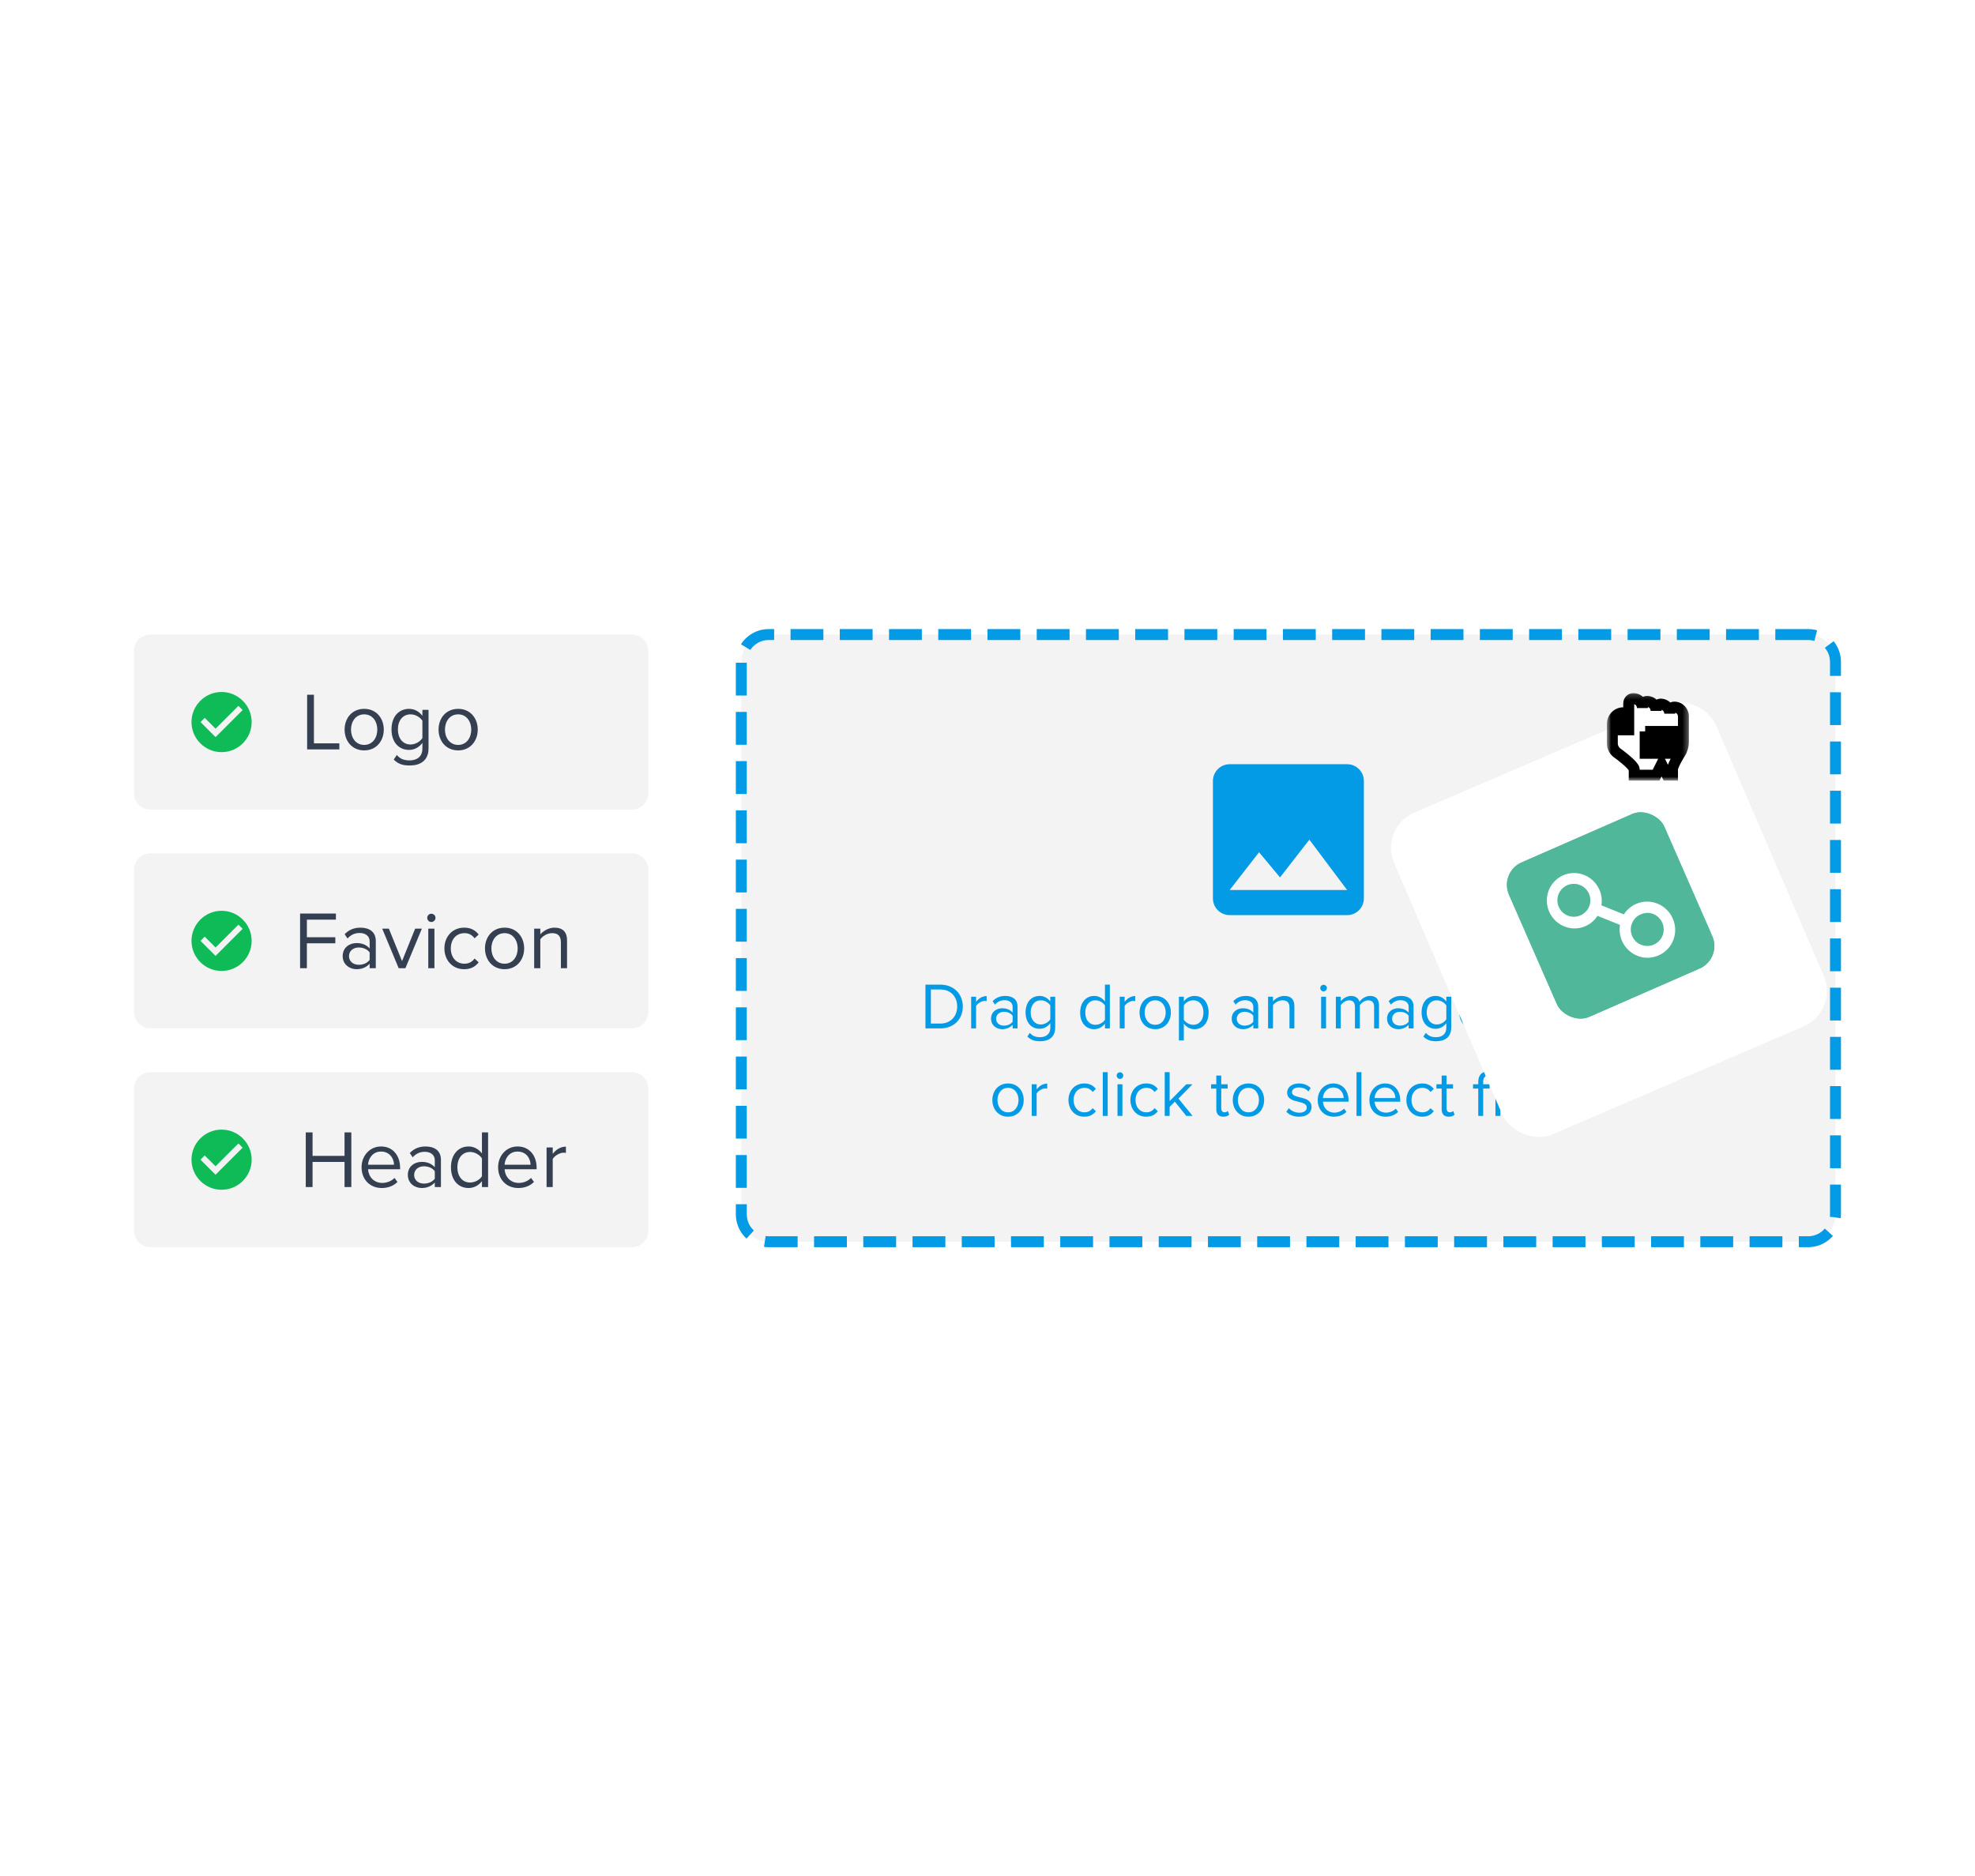 <svg width="361" height="343" viewBox="0 0 361 343" fill="none" xmlns="http://www.w3.org/2000/svg">
<mask id="mask0_312_248563" style="mask-type:luminance" maskUnits="userSpaceOnUse" x="0" y="0" width="361" height="343">
<path d="M360.5 0H0.5V343H360.5V0Z" fill="white"/>
</mask>
<g mask="url(#mask0_312_248563)">
<path d="M330.5 116H140.5C137.739 116 135.5 118.239 135.5 121V222C135.5 224.761 137.739 227 140.5 227H330.5C333.261 227 335.5 224.761 335.5 222V121C335.5 118.239 333.261 116 330.5 116Z" fill="#F3F3F3"/>
<mask id="mask1_312_248563" style="mask-type:luminance" maskUnits="userSpaceOnUse" x="217" y="135" width="37" height="37">
<path d="M254 135H217V172H254V135Z" fill="white"/>
</mask>
<g mask="url(#mask1_312_248563)">
<path d="M230.135 155.799L233.967 160.398L239.332 153.5L246.23 162.697H224.77L230.135 155.799ZM249.296 164.23V142.77C249.296 141.069 247.916 139.704 246.23 139.704H224.77C223.957 139.704 223.177 140.027 222.602 140.602C222.027 141.177 221.704 141.957 221.704 142.77V164.23C221.704 165.043 222.027 165.823 222.602 166.398C223.177 166.973 223.957 167.296 224.77 167.296H246.23C247.043 167.296 247.823 166.973 248.398 166.398C248.973 165.823 249.296 165.043 249.296 164.23Z" fill="#039BE5"/>
</g>
<path d="M171.889 188C174.371 188 175.99 186.285 175.99 184.007C175.99 181.741 174.371 180.003 171.889 180.003H169.155V188H171.889ZM170.151 180.89H171.889C173.867 180.89 174.959 182.281 174.959 184.007C174.959 185.722 173.831 187.113 171.889 187.113H170.151V180.89ZM178.414 188V183.899C178.678 183.432 179.433 182.976 179.985 182.976C180.129 182.976 180.236 182.988 180.344 183.012V182.089C179.553 182.089 178.882 182.533 178.414 183.144V182.209H177.515V188H178.414ZM185.993 188V184.019C185.993 182.616 184.973 182.065 183.751 182.065C182.803 182.065 182.06 182.377 181.436 183.024L181.856 183.648C182.372 183.096 182.935 182.844 183.631 182.844C184.47 182.844 185.093 183.288 185.093 184.067V185.11C184.626 184.571 183.966 184.319 183.175 184.319C182.192 184.319 181.149 184.931 181.149 186.225C181.149 187.484 182.192 188.144 183.175 188.144C183.954 188.144 184.614 187.868 185.093 187.341V188H185.993ZM185.093 186.777C184.746 187.257 184.134 187.496 183.499 187.496C182.659 187.496 182.072 186.969 182.072 186.237C182.072 185.494 182.659 184.967 183.499 184.967C184.134 184.967 184.746 185.206 185.093 185.686V186.777ZM187.783 189.487C188.467 190.158 189.138 190.35 190.121 190.35C191.536 190.35 192.879 189.751 192.879 187.832V182.209H191.98V183.084C191.512 182.449 190.817 182.065 190.037 182.065C188.515 182.065 187.46 183.216 187.46 185.074C187.46 186.945 188.527 188.072 190.037 188.072C190.853 188.072 191.56 187.628 191.98 187.041V187.868C191.98 189.139 191.081 189.607 190.121 189.607C189.294 189.607 188.718 189.391 188.239 188.815L187.783 189.487ZM191.98 186.333C191.668 186.837 190.973 187.281 190.253 187.281C189.09 187.281 188.395 186.345 188.395 185.074C188.395 183.792 189.09 182.868 190.253 182.868C190.973 182.868 191.668 183.3 191.98 183.803V186.333ZM202.867 188V180.003H201.968V183.084C201.5 182.449 200.793 182.065 200.013 182.065C198.491 182.065 197.436 183.264 197.436 185.11C197.436 186.993 198.503 188.144 200.013 188.144C200.829 188.144 201.536 187.724 201.968 187.137V188H202.867ZM201.968 186.429C201.644 186.933 200.949 187.341 200.229 187.341C199.066 187.341 198.371 186.393 198.371 185.11C198.371 183.827 199.066 182.868 200.229 182.868C200.949 182.868 201.644 183.3 201.968 183.803V186.429ZM205.567 188V183.899C205.831 183.432 206.586 182.976 207.138 182.976C207.282 182.976 207.39 182.988 207.498 183.012V182.089C206.706 182.089 206.035 182.533 205.567 183.144V182.209H204.668V188H205.567ZM211.155 188.144C212.918 188.144 214.021 186.777 214.021 185.098C214.021 183.42 212.918 182.065 211.155 182.065C209.393 182.065 208.29 183.42 208.29 185.098C208.29 186.777 209.393 188.144 211.155 188.144ZM211.155 187.341C209.92 187.341 209.225 186.285 209.225 185.098C209.225 183.923 209.92 182.868 211.155 182.868C212.39 182.868 213.074 183.923 213.074 185.098C213.074 186.285 212.39 187.341 211.155 187.341ZM216.386 187.125C216.854 187.772 217.549 188.144 218.341 188.144C219.863 188.144 220.918 186.969 220.918 185.098C220.918 183.216 219.863 182.065 218.341 182.065C217.525 182.065 216.806 182.485 216.386 183.072V182.209H215.487V190.206H216.386V187.125ZM219.971 185.098C219.971 186.381 219.276 187.341 218.113 187.341C217.405 187.341 216.698 186.909 216.386 186.405V183.792C216.698 183.288 217.405 182.868 218.113 182.868C219.276 182.868 219.971 183.815 219.971 185.098ZM229.983 188V184.019C229.983 182.616 228.964 182.065 227.741 182.065C226.794 182.065 226.051 182.377 225.427 183.024L225.847 183.648C226.362 183.096 226.926 182.844 227.621 182.844C228.461 182.844 229.084 183.288 229.084 184.067V185.11C228.616 184.571 227.957 184.319 227.166 184.319C226.182 184.319 225.139 184.931 225.139 186.225C225.139 187.484 226.182 188.144 227.166 188.144C227.945 188.144 228.604 187.868 229.084 187.341V188H229.983ZM229.084 186.777C228.736 187.257 228.125 187.496 227.489 187.496C226.65 187.496 226.063 186.969 226.063 186.237C226.063 185.494 226.65 184.967 227.489 184.967C228.125 184.967 228.736 185.206 229.084 185.686V186.777ZM236.594 188V183.935C236.594 182.676 235.958 182.065 234.747 182.065C233.884 182.065 233.093 182.569 232.685 183.048V182.209H231.786V188H232.685V183.768C233.021 183.3 233.692 182.868 234.4 182.868C235.179 182.868 235.695 183.192 235.695 184.211V188H236.594ZM241.925 181.238C242.26 181.238 242.536 180.962 242.536 180.626C242.536 180.29 242.26 180.027 241.925 180.027C241.601 180.027 241.325 180.29 241.325 180.626C241.325 180.962 241.601 181.238 241.925 181.238ZM242.38 188V182.209H241.481V188H242.38ZM252.063 188V183.815C252.063 182.652 251.5 182.065 250.445 182.065C249.605 182.065 248.826 182.616 248.502 183.144C248.335 182.545 247.831 182.065 246.944 182.065C246.092 182.065 245.313 182.676 245.073 183.048V182.209H244.174V188H245.073V183.768C245.385 183.3 246.008 182.868 246.596 182.868C247.351 182.868 247.663 183.336 247.663 184.067V188H248.562V183.756C248.862 183.3 249.498 182.868 250.097 182.868C250.84 182.868 251.164 183.336 251.164 184.067V188H252.063ZM258.378 188V184.019C258.378 182.616 257.358 182.065 256.135 182.065C255.188 182.065 254.445 182.377 253.821 183.024L254.241 183.648C254.757 183.096 255.32 182.844 256.016 182.844C256.855 182.844 257.478 183.288 257.478 184.067V185.11C257.011 184.571 256.351 184.319 255.56 184.319C254.577 184.319 253.534 184.931 253.534 186.225C253.534 187.484 254.577 188.144 255.56 188.144C256.339 188.144 256.999 187.868 257.478 187.341V188H258.378ZM257.478 186.777C257.131 187.257 256.519 187.496 255.884 187.496C255.044 187.496 254.457 186.969 254.457 186.237C254.457 185.494 255.044 184.967 255.884 184.967C256.519 184.967 257.131 185.206 257.478 185.686V186.777ZM260.168 189.487C260.852 190.158 261.523 190.35 262.506 190.35C263.921 190.35 265.264 189.751 265.264 187.832V182.209H264.365V183.084C263.897 182.449 263.202 182.065 262.422 182.065C260.9 182.065 259.844 183.216 259.844 185.074C259.844 186.945 260.912 188.072 262.422 188.072C263.238 188.072 263.945 187.628 264.365 187.041V187.868C264.365 189.139 263.465 189.607 262.506 189.607C261.679 189.607 261.103 189.391 260.624 188.815L260.168 189.487ZM264.365 186.333C264.053 186.837 263.358 187.281 262.638 187.281C261.475 187.281 260.78 186.345 260.78 185.074C260.78 183.792 261.475 182.868 262.638 182.868C263.358 182.868 264.053 183.3 264.365 183.803V186.333ZM266.729 185.098C266.729 186.909 267.964 188.144 269.679 188.144C270.626 188.144 271.405 187.832 271.981 187.257L271.549 186.669C271.094 187.137 270.422 187.401 269.763 187.401C268.516 187.401 267.749 186.489 267.677 185.398H272.365V185.17C272.365 183.432 271.334 182.065 269.583 182.065C267.928 182.065 266.729 183.42 266.729 185.098ZM269.571 182.808C270.89 182.808 271.465 183.875 271.477 184.739H267.677C267.725 183.851 268.336 182.808 269.571 182.808ZM281.732 188V183.911C281.732 182.652 281.097 182.065 279.886 182.065C279.011 182.065 278.219 182.569 277.812 183.048V180.003H276.912V188H277.812V183.768C278.159 183.3 278.831 182.868 279.526 182.868C280.306 182.868 280.833 183.168 280.833 184.187V188H281.732ZM283.192 185.098C283.192 186.909 284.427 188.144 286.142 188.144C287.089 188.144 287.868 187.832 288.444 187.257L288.012 186.669C287.557 187.137 286.885 187.401 286.226 187.401C284.979 187.401 284.211 186.489 284.139 185.398H288.827V185.17C288.827 183.432 287.796 182.065 286.046 182.065C284.391 182.065 283.192 183.42 283.192 185.098ZM286.034 182.808C287.353 182.808 287.928 183.875 287.94 184.739H284.139C284.187 183.851 284.799 182.808 286.034 182.808ZM291.183 188V183.899C291.447 183.432 292.202 182.976 292.754 182.976C292.898 182.976 293.006 182.988 293.114 183.012V182.089C292.322 182.089 291.651 182.533 291.183 183.144V182.209H290.284V188H291.183ZM293.906 185.098C293.906 186.909 295.141 188.144 296.855 188.144C297.803 188.144 298.582 187.832 299.158 187.257L298.726 186.669C298.27 187.137 297.599 187.401 296.939 187.401C295.692 187.401 294.925 186.489 294.853 185.398H299.541V185.17C299.541 183.432 298.51 182.065 296.76 182.065C295.105 182.065 293.906 183.42 293.906 185.098ZM296.748 182.808C298.066 182.808 298.642 183.875 298.654 184.739H294.853C294.901 183.851 295.513 182.808 296.748 182.808ZM301.144 189.523C301.695 189.127 302.127 188.444 302.127 187.712C302.127 187.137 301.767 186.801 301.371 186.801C301.012 186.801 300.736 187.101 300.736 187.448C300.736 187.808 300.976 188.06 301.311 188.06C301.371 188.06 301.455 188.048 301.479 188.036C301.431 188.432 301.084 188.899 300.7 189.151L301.144 189.523ZM184.254 204.144C186.017 204.144 187.12 202.777 187.12 201.098C187.12 199.42 186.017 198.065 184.254 198.065C182.492 198.065 181.388 199.42 181.388 201.098C181.388 202.777 182.492 204.144 184.254 204.144ZM184.254 203.341C183.019 203.341 182.324 202.285 182.324 201.098C182.324 199.923 183.019 198.868 184.254 198.868C185.489 198.868 186.172 199.923 186.172 201.098C186.172 202.285 185.489 203.341 184.254 203.341ZM189.485 204V199.899C189.749 199.432 190.504 198.976 191.056 198.976C191.199 198.976 191.307 198.988 191.415 199.012V198.089C190.624 198.089 189.952 198.533 189.485 199.144V198.209H188.586V204H189.485ZM195.299 201.098C195.299 202.825 196.462 204.144 198.188 204.144C199.243 204.144 199.867 203.712 200.311 203.137L199.711 202.585C199.327 203.101 198.836 203.341 198.236 203.341C197.001 203.341 196.234 202.381 196.234 201.098C196.234 199.815 197.001 198.868 198.236 198.868C198.836 198.868 199.327 199.096 199.711 199.624L200.311 199.072C199.867 198.497 199.243 198.065 198.188 198.065C196.462 198.065 195.299 199.384 195.299 201.098ZM202.47 204V196.003H201.571V204H202.47ZM204.708 197.238C205.043 197.238 205.319 196.962 205.319 196.626C205.319 196.29 205.043 196.027 204.708 196.027C204.384 196.027 204.108 196.29 204.108 196.626C204.108 196.962 204.384 197.238 204.708 197.238ZM205.163 204V198.209H204.264V204H205.163ZM206.621 201.098C206.621 202.825 207.784 204.144 209.511 204.144C210.566 204.144 211.189 203.712 211.633 203.137L211.034 202.585C210.65 203.101 210.158 203.341 209.559 203.341C208.324 203.341 207.557 202.381 207.557 201.098C207.557 199.815 208.324 198.868 209.559 198.868C210.158 198.868 210.65 199.096 211.034 199.624L211.633 199.072C211.189 198.497 210.566 198.065 209.511 198.065C207.784 198.065 206.621 199.384 206.621 201.098ZM217.989 204L215.411 200.835L217.977 198.209H216.838L213.793 201.29V196.003H212.893V204H213.793V202.345L214.752 201.398L216.838 204H217.989ZM223.606 204.144C224.134 204.144 224.458 203.988 224.685 203.772L224.422 203.101C224.302 203.233 224.062 203.341 223.81 203.341C223.414 203.341 223.223 203.029 223.223 202.597V199H224.398V198.209H223.223V196.626H222.323V198.209H221.364V199H222.323V202.789C222.323 203.652 222.755 204.144 223.606 204.144ZM228.198 204.144C229.96 204.144 231.063 202.777 231.063 201.098C231.063 199.42 229.96 198.065 228.198 198.065C226.435 198.065 225.332 199.42 225.332 201.098C225.332 202.777 226.435 204.144 228.198 204.144ZM228.198 203.341C226.963 203.341 226.267 202.285 226.267 201.098C226.267 199.923 226.963 198.868 228.198 198.868C229.433 198.868 230.116 199.923 230.116 201.098C230.116 202.285 229.433 203.341 228.198 203.341ZM235.117 203.233C235.705 203.856 236.508 204.144 237.455 204.144C238.954 204.144 239.733 203.365 239.733 202.393C239.733 201.11 238.57 200.823 237.563 200.595C236.808 200.415 236.148 200.235 236.148 199.672C236.148 199.156 236.64 198.796 237.431 198.796C238.174 198.796 238.81 199.108 239.158 199.528L239.577 198.904C239.11 198.437 238.414 198.065 237.431 198.065C236.052 198.065 235.273 198.832 235.273 199.732C235.273 200.931 236.388 201.194 237.371 201.422C238.15 201.614 238.858 201.818 238.858 202.453C238.858 203.017 238.378 203.412 237.491 203.412C236.7 203.412 235.968 203.029 235.585 202.585L235.117 203.233ZM240.858 201.098C240.858 202.909 242.093 204.144 243.808 204.144C244.755 204.144 245.534 203.832 246.11 203.257L245.678 202.669C245.223 203.137 244.551 203.401 243.892 203.401C242.645 203.401 241.878 202.489 241.806 201.398H246.494V201.17C246.494 199.432 245.463 198.065 243.712 198.065C242.057 198.065 240.858 199.42 240.858 201.098ZM243.7 198.808C245.019 198.808 245.594 199.875 245.606 200.739H241.806C241.854 199.851 242.465 198.808 243.7 198.808ZM248.849 204V196.003H247.95V204H248.849ZM250.308 201.098C250.308 202.909 251.542 204.144 253.257 204.144C254.204 204.144 254.984 203.832 255.559 203.257L255.127 202.669C254.672 203.137 254 203.401 253.341 203.401C252.094 203.401 251.327 202.489 251.255 201.398H255.943V201.17C255.943 199.432 254.912 198.065 253.161 198.065C251.507 198.065 250.308 199.42 250.308 201.098ZM253.149 198.808C254.468 198.808 255.044 199.875 255.056 200.739H251.255C251.303 199.851 251.914 198.808 253.149 198.808ZM257.064 201.098C257.064 202.825 258.227 204.144 259.953 204.144C261.008 204.144 261.632 203.712 262.075 203.137L261.476 202.585C261.092 203.101 260.601 203.341 260.001 203.341C258.766 203.341 257.999 202.381 257.999 201.098C257.999 199.815 258.766 198.868 260.001 198.868C260.601 198.868 261.092 199.096 261.476 199.624L262.075 199.072C261.632 198.497 261.008 198.065 259.953 198.065C258.227 198.065 257.064 199.384 257.064 201.098ZM264.799 204.144C265.326 204.144 265.65 203.988 265.878 203.772L265.614 203.101C265.494 203.233 265.254 203.341 265.002 203.341C264.607 203.341 264.415 203.029 264.415 202.597V199H265.59V198.209H264.415V196.626H263.516V198.209H262.556V199H263.516V202.789C263.516 203.652 263.947 204.144 264.799 204.144ZM271.102 199H272.277V198.209H271.102V197.765C271.102 197.034 271.426 196.626 272.014 196.626C272.241 196.626 272.397 196.686 272.529 196.77L272.757 196.087C272.529 195.943 272.217 195.883 271.882 195.883C270.875 195.883 270.203 196.566 270.203 197.765V198.209H269.244V199H270.203V204H271.102V199ZM273.788 197.238C274.124 197.238 274.4 196.962 274.4 196.626C274.4 196.29 274.124 196.027 273.788 196.027C273.464 196.027 273.189 196.29 273.189 196.626C273.189 196.962 273.464 197.238 273.788 197.238ZM274.244 204V198.209H273.345V204H274.244ZM276.951 204V196.003H276.052V204H276.951ZM278.409 201.098C278.409 202.909 279.644 204.144 281.359 204.144C282.306 204.144 283.085 203.832 283.661 203.257L283.229 202.669C282.773 203.137 282.102 203.401 281.443 203.401C280.196 203.401 279.428 202.489 279.356 201.398H284.044V201.17C284.044 199.432 283.013 198.065 281.263 198.065C279.608 198.065 278.409 199.42 278.409 201.098ZM281.251 198.808C282.57 198.808 283.145 199.875 283.157 200.739H279.356C279.404 199.851 280.016 198.808 281.251 198.808ZM284.997 203.233C285.585 203.856 286.388 204.144 287.335 204.144C288.834 204.144 289.613 203.365 289.613 202.393C289.613 201.11 288.45 200.823 287.443 200.595C286.688 200.415 286.028 200.235 286.028 199.672C286.028 199.156 286.52 198.796 287.311 198.796C288.055 198.796 288.69 199.108 289.038 199.528L289.458 198.904C288.99 198.437 288.295 198.065 287.311 198.065C285.933 198.065 285.153 198.832 285.153 199.732C285.153 200.931 286.268 201.194 287.251 201.422C288.031 201.614 288.738 201.818 288.738 202.453C288.738 203.017 288.259 203.412 287.371 203.412C286.58 203.412 285.849 203.029 285.465 202.585L284.997 203.233Z" fill="#039BE5"/>
<path d="M330.5 116H140.5C137.739 116 135.5 118.239 135.5 121V222C135.5 224.761 137.739 227 140.5 227H330.5C333.261 227 335.5 224.761 335.5 222V121C335.5 118.239 333.261 116 330.5 116Z" stroke="#039BE5" stroke-width="2" stroke-dasharray="6 3"/>
<path d="M24.5 119C24.5 117.343 25.843 116 27.5 116H115.5C117.157 116 118.5 117.343 118.5 119V145C118.5 146.657 117.157 148 115.5 148H27.5C25.843 148 24.5 146.657 24.5 145V119Z" fill="#F3F3F3"/>
<path d="M62.025 137V135.891H57.381V127.008H56.138V137H62.025ZM66.568 137.18C68.77 137.18 70.148 135.472 70.148 133.375C70.148 131.278 68.77 129.585 66.568 129.585C64.366 129.585 62.988 131.278 62.988 133.375C62.988 135.472 64.366 137.18 66.568 137.18ZM66.568 136.176C65.025 136.176 64.156 134.858 64.156 133.375C64.156 131.907 65.025 130.589 66.568 130.589C68.111 130.589 68.965 131.907 68.965 133.375C68.965 134.858 68.111 136.176 66.568 136.176ZM71.965 138.858C72.819 139.696 73.658 139.936 74.886 139.936C76.654 139.936 78.331 139.187 78.331 136.79V129.765H77.208V130.858C76.624 130.064 75.755 129.585 74.781 129.585C72.879 129.585 71.56 131.023 71.56 133.345C71.56 135.682 72.894 137.09 74.781 137.09C75.8 137.09 76.684 136.536 77.208 135.802V136.835C77.208 138.423 76.084 139.007 74.886 139.007C73.852 139.007 73.133 138.738 72.534 138.019L71.965 138.858ZM77.208 134.918C76.818 135.547 75.95 136.101 75.051 136.101C73.598 136.101 72.729 134.933 72.729 133.345C72.729 131.742 73.598 130.589 75.051 130.589C75.95 130.589 76.818 131.128 77.208 131.757V134.918ZM83.742 137.18C85.945 137.18 87.323 135.472 87.323 133.375C87.323 131.278 85.945 129.585 83.742 129.585C81.54 129.585 80.162 131.278 80.162 133.375C80.162 135.472 81.54 137.18 83.742 137.18ZM83.742 136.176C82.2 136.176 81.331 134.858 81.331 133.375C81.331 131.907 82.2 130.589 83.742 130.589C85.285 130.589 86.139 131.907 86.139 133.375C86.139 134.858 85.285 136.176 83.742 136.176Z" fill="#343F51"/>
<path d="M24.5 159C24.5 157.343 25.843 156 27.5 156H115.5C117.157 156 118.5 157.343 118.5 159V185C118.5 186.657 117.157 188 115.5 188H27.5C25.843 188 24.5 186.657 24.5 185V159Z" fill="#F3F3F3"/>
<path d="M56.094 177V172.446H61.292V171.338H56.094V168.117H61.397V167.008H54.85V177H56.094ZM68.689 177V172.027C68.689 170.274 67.416 169.585 65.888 169.585C64.704 169.585 63.776 169.974 62.997 170.783L63.521 171.562C64.165 170.873 64.869 170.559 65.738 170.559C66.787 170.559 67.566 171.113 67.566 172.087V173.39C66.981 172.716 66.157 172.401 65.169 172.401C63.94 172.401 62.637 173.165 62.637 174.783C62.637 176.356 63.94 177.18 65.169 177.18C66.142 177.18 66.966 176.835 67.566 176.176V177H68.689ZM67.566 175.472C67.131 176.071 66.367 176.371 65.573 176.371C64.525 176.371 63.791 175.712 63.791 174.798C63.791 173.869 64.525 173.21 65.573 173.21C66.367 173.21 67.131 173.51 67.566 174.109V175.472ZM74.102 177L77.113 169.765H75.885L73.488 175.697L71.076 169.765H69.863L72.874 177H74.102ZM78.839 168.551C79.259 168.551 79.603 168.207 79.603 167.787C79.603 167.368 79.259 167.038 78.839 167.038C78.435 167.038 78.09 167.368 78.09 167.787C78.09 168.207 78.435 168.551 78.839 168.551ZM79.408 177V169.765H78.285V177H79.408ZM81.23 173.375C81.23 175.532 82.683 177.18 84.84 177.18C86.159 177.18 86.938 176.64 87.492 175.921L86.743 175.232C86.263 175.876 85.649 176.176 84.9 176.176C83.357 176.176 82.398 174.978 82.398 173.375C82.398 171.772 83.357 170.589 84.9 170.589C85.649 170.589 86.263 170.873 86.743 171.532L87.492 170.843C86.938 170.124 86.159 169.585 84.84 169.585C82.683 169.585 81.23 171.233 81.23 173.375ZM92.227 177.18C94.429 177.18 95.807 175.472 95.807 173.375C95.807 171.278 94.429 169.585 92.227 169.585C90.025 169.585 88.647 171.278 88.647 173.375C88.647 175.472 90.025 177.18 92.227 177.18ZM92.227 176.176C90.684 176.176 89.815 174.858 89.815 173.375C89.815 171.907 90.684 170.589 92.227 170.589C93.77 170.589 94.624 171.907 94.624 173.375C94.624 174.858 93.77 176.176 92.227 176.176ZM103.646 177V171.922C103.646 170.349 102.852 169.585 101.339 169.585C100.26 169.585 99.272 170.214 98.762 170.813V169.765H97.639V177H98.762V171.712C99.182 171.128 100.021 170.589 100.905 170.589C101.878 170.589 102.522 170.993 102.522 172.266V177H103.646Z" fill="#343F51"/>
<path d="M24.5 199C24.5 197.343 25.843 196 27.5 196H115.5C117.157 196 118.5 197.343 118.5 199V225C118.5 226.657 117.157 228 115.5 228H27.5C25.843 228 24.5 226.657 24.5 225V199Z" fill="#F3F3F3"/>
<path d="M64.218 217V207.008H62.975V211.308H57.132V207.008H55.889V217H57.132V212.416H62.975V217H64.218ZM66.089 213.375C66.089 215.637 67.632 217.18 69.774 217.18C70.958 217.18 71.931 216.79 72.65 216.071L72.111 215.337C71.542 215.921 70.703 216.251 69.879 216.251C68.321 216.251 67.362 215.113 67.273 213.749H73.13V213.465C73.13 211.293 71.841 209.585 69.654 209.585C67.587 209.585 66.089 211.278 66.089 213.375ZM69.639 210.514C71.287 210.514 72.006 211.847 72.021 212.925H67.273C67.332 211.817 68.097 210.514 69.639 210.514ZM80.597 217V212.027C80.597 210.274 79.324 209.585 77.796 209.585C76.612 209.585 75.683 209.974 74.905 210.783L75.429 211.562C76.073 210.873 76.777 210.559 77.646 210.559C78.695 210.559 79.474 211.113 79.474 212.087V213.39C78.889 212.716 78.065 212.401 77.077 212.401C75.848 212.401 74.545 213.165 74.545 214.783C74.545 216.356 75.848 217.18 77.077 217.18C78.05 217.18 78.874 216.835 79.474 216.176V217H80.597ZM79.474 215.472C79.039 216.071 78.275 216.371 77.481 216.371C76.433 216.371 75.698 215.712 75.698 214.798C75.698 213.869 76.433 213.21 77.481 213.21C78.275 213.21 79.039 213.51 79.474 214.109V215.472ZM89.216 217V207.008H88.092V210.858C87.508 210.064 86.624 209.585 85.65 209.585C83.748 209.585 82.43 211.083 82.43 213.39C82.43 215.742 83.763 217.18 85.65 217.18C86.669 217.18 87.553 216.655 88.092 215.921V217H89.216ZM88.092 215.038C87.688 215.667 86.819 216.176 85.92 216.176C84.467 216.176 83.598 214.993 83.598 213.39C83.598 211.787 84.467 210.589 85.92 210.589C86.819 210.589 87.688 211.128 88.092 211.757V215.038ZM91.046 213.375C91.046 215.637 92.589 217.18 94.731 217.18C95.915 217.18 96.888 216.79 97.607 216.071L97.068 215.337C96.499 215.921 95.66 216.251 94.836 216.251C93.278 216.251 92.319 215.113 92.23 213.749H98.087V213.465C98.087 211.293 96.798 209.585 94.611 209.585C92.544 209.585 91.046 211.278 91.046 213.375ZM94.596 210.514C96.244 210.514 96.963 211.847 96.978 212.925H92.23C92.289 211.817 93.053 210.514 94.596 210.514ZM101.03 217V211.877C101.359 211.293 102.303 210.723 102.992 210.723C103.172 210.723 103.307 210.738 103.442 210.768V209.615C102.453 209.615 101.614 210.169 101.03 210.933V209.765H99.906V217H101.03Z" fill="#343F51"/>
<path fill-rule="evenodd" clip-rule="evenodd" d="M40.5 126.5C37.475 126.5 35 128.975 35 132C35 135.025 37.475 137.5 40.5 137.5C43.525 137.5 46 135.025 46 132C46 128.975 43.525 126.5 40.5 126.5ZM39.4 134.75L36.65 132L37.42 131.23L39.4 133.21L43.58 129.03L44.35 129.8L39.4 134.75Z" fill="#0EBB57"/>
<path fill-rule="evenodd" clip-rule="evenodd" d="M40.5 166.5C37.475 166.5 35 168.975 35 172C35 175.025 37.475 177.5 40.5 177.5C43.525 177.5 46 175.025 46 172C46 168.975 43.525 166.5 40.5 166.5ZM39.4 174.75L36.65 172L37.42 171.23L39.4 173.21L43.58 169.03L44.35 169.8L39.4 174.75Z" fill="#0EBB57"/>
<path fill-rule="evenodd" clip-rule="evenodd" d="M40.5 206.5C37.475 206.5 35 208.975 35 212C35 215.025 37.475 217.5 40.5 217.5C43.525 217.5 46 215.025 46 212C46 208.975 43.525 206.5 40.5 206.5ZM39.4 214.75L36.65 212L37.42 211.23L39.4 213.21L43.58 209.03L44.35 209.8L39.4 214.75Z" fill="#0EBB57"/>
<g filter="url(#filter0_d_312_248563)">
<rect x="252.058" y="151.335" width="64" height="64" rx="7" transform="rotate(-23.264 252.058 151.335)" fill="white"/>
</g>
<rect x="274.022" y="159.456" width="31" height="30.816" rx="4.477" transform="rotate(-23.646 274.022 159.456)" fill="#50B79B"/>
<path d="M303.868 168.742C304.1 169.29 304.165 169.894 304.054 170.478C303.944 171.063 303.663 171.601 303.247 172.027C302.831 172.452 302.298 172.744 301.716 172.868C301.135 172.991 300.529 172.94 299.976 172.72C299.424 172.5 298.948 172.122 298.61 171.632C298.272 171.143 298.086 170.564 298.076 169.97C298.066 169.375 298.232 168.791 298.553 168.29C298.875 167.789 299.337 167.395 299.882 167.156L299.985 167.127C301.504 166.462 303.188 167.19 303.868 168.742ZM290.455 163.404C290.687 163.952 290.752 164.556 290.642 165.14C290.531 165.725 290.25 166.263 289.834 166.689C289.418 167.114 288.886 167.406 288.304 167.53C287.722 167.653 287.117 167.602 286.564 167.382C286.011 167.162 285.536 166.784 285.198 166.294C284.86 165.805 284.674 165.226 284.664 164.632C284.654 164.037 284.82 163.453 285.141 162.952C285.462 162.451 285.924 162.057 286.469 161.818C286.835 161.661 287.228 161.577 287.627 161.571C288.025 161.565 288.421 161.638 288.791 161.785C289.161 161.933 289.499 162.151 289.784 162.429C290.07 162.707 290.298 163.038 290.455 163.404ZM305.757 167.915C304.619 165.316 301.616 164.12 299.048 165.243C298.132 165.65 297.356 166.316 296.816 167.16L292.713 165.503C292.925 164.179 292.607 162.825 291.829 161.734C291.051 160.642 289.875 159.9 288.554 159.669C287.904 159.558 287.238 159.577 286.595 159.726C285.953 159.875 285.346 160.15 284.811 160.536C284.275 160.921 283.822 161.409 283.477 161.972C283.132 162.534 282.902 163.159 282.801 163.811C282.587 165.137 282.904 166.494 283.684 167.587C284.463 168.681 285.642 169.423 286.965 169.654C287.93 169.819 288.922 169.695 289.817 169.298C290.712 168.901 291.469 168.248 291.994 167.422L296.112 169.085C295.89 170.424 296.204 171.796 296.985 172.906C297.766 174.016 298.952 174.775 300.287 175.019L300.302 175.021C301.288 175.181 302.299 175.046 303.209 174.634C305.756 173.5 306.896 170.495 305.757 167.915Z" fill="white"/>
<rect x="274.022" y="159.456" width="31" height="30.816" rx="4.477" transform="rotate(-23.646 274.022 159.456)" fill="#50B79B"/>
<path d="M303.868 168.742C304.1 169.29 304.165 169.894 304.054 170.478C303.944 171.063 303.663 171.601 303.247 172.027C302.831 172.452 302.298 172.744 301.716 172.868C301.135 172.991 300.529 172.94 299.976 172.72C299.424 172.5 298.948 172.122 298.61 171.632C298.272 171.143 298.086 170.564 298.076 169.97C298.066 169.375 298.232 168.791 298.553 168.29C298.875 167.789 299.337 167.395 299.882 167.156L299.985 167.127C301.504 166.462 303.188 167.19 303.868 168.742ZM290.455 163.404C290.687 163.952 290.752 164.556 290.642 165.14C290.531 165.725 290.25 166.263 289.834 166.689C289.418 167.114 288.886 167.406 288.304 167.53C287.722 167.653 287.117 167.602 286.564 167.382C286.011 167.162 285.536 166.784 285.198 166.294C284.86 165.805 284.674 165.226 284.664 164.632C284.654 164.037 284.82 163.453 285.141 162.952C285.462 162.451 285.924 162.057 286.469 161.818C286.835 161.661 287.228 161.577 287.627 161.571C288.025 161.565 288.421 161.638 288.791 161.785C289.161 161.933 289.499 162.151 289.784 162.429C290.07 162.707 290.298 163.038 290.455 163.404ZM305.757 167.915C304.619 165.316 301.616 164.12 299.048 165.243C298.132 165.65 297.356 166.316 296.816 167.16L292.713 165.503C292.925 164.179 292.607 162.825 291.829 161.734C291.051 160.642 289.875 159.9 288.554 159.669C287.904 159.558 287.238 159.577 286.595 159.726C285.953 159.875 285.346 160.15 284.811 160.536C284.275 160.921 283.822 161.409 283.477 161.972C283.132 162.534 282.902 163.159 282.801 163.811C282.587 165.137 282.904 166.494 283.684 167.587C284.463 168.681 285.642 169.423 286.965 169.654C287.93 169.819 288.922 169.695 289.817 169.298C290.712 168.901 291.469 168.248 291.994 167.422L296.112 169.085C295.89 170.424 296.204 171.796 296.985 172.906C297.766 174.016 298.952 174.775 300.287 175.019L300.302 175.021C301.288 175.181 302.299 175.046 303.209 174.634C305.756 173.5 306.896 170.495 305.757 167.915Z" fill="white"/>
<g filter="url(#filter1_d_312_248563)">
<path fill-rule="evenodd" clip-rule="evenodd" d="M304.709 141.209L303.709 139.209L302.709 141.209H298.709V140.173C298.709 139.354 295.509 137.073 295.509 137.073C295.067 136.744 294.709 136.037 294.709 135.479V131.876C294.709 130.73 295.604 129.802 296.709 129.802V132.913H297.709V128.073C297.709 127.596 298.082 127.209 298.542 127.209C299.463 127.209 300.209 127.983 300.209 128.937V128.592C300.209 128.114 300.582 127.728 301.042 127.728C301.963 127.728 302.709 128.501 302.709 129.456V129.111C302.709 128.633 303.082 128.246 303.542 128.209C304.463 128.246 305.209 129.02 305.209 129.974V129.629C305.209 129.151 305.582 128.765 306.042 128.765C306.963 128.765 307.709 129.538 307.709 130.493V135.213C307.709 135.763 307.472 136.59 307.184 137.066C307.184 137.066 305.709 139.354 305.709 140.173V141.209H304.709ZM300.709 133.209H301.709V137.209H300.709V133.209ZM302.709 133.209H303.709V137.209H302.709V133.209ZM304.709 133.209H305.709V137.209H304.709V133.209Z" fill="white"/>
<mask id="mask2_312_248563" style="mask-type:luminance" maskUnits="userSpaceOnUse" x="293" y="126" width="16" height="17">
<path d="M308.709 126.209H293.709V142.209H308.709V126.209Z" fill="white"/>
<path fill-rule="evenodd" clip-rule="evenodd" d="M304.709 141.209L303.709 139.209L302.709 141.209H298.709V140.173C298.709 139.354 295.509 137.073 295.509 137.073C295.067 136.744 294.709 136.037 294.709 135.479V131.876C294.709 130.73 295.604 129.802 296.709 129.802V132.913H297.709V128.073C297.709 127.596 298.082 127.209 298.542 127.209C299.463 127.209 300.209 127.983 300.209 128.937V128.592C300.209 128.114 300.582 127.728 301.042 127.728C301.963 127.728 302.709 128.501 302.709 129.456V129.111C302.709 128.633 303.082 128.246 303.542 128.209C304.463 128.246 305.209 129.02 305.209 129.974V129.629C305.209 129.151 305.582 128.765 306.042 128.765C306.963 128.765 307.709 129.538 307.709 130.493V135.213C307.709 135.763 307.472 136.59 307.184 137.066C307.184 137.066 305.709 139.354 305.709 140.173V141.209H304.709ZM300.709 133.209H301.709V137.209H300.709V133.209ZM302.709 133.209H303.709V137.209H302.709V133.209ZM304.709 133.209H305.709V137.209H304.709V133.209Z" fill="black"/>
</mask>
<g mask="url(#mask2_312_248563)">
<path d="M304.709 141.209L303.815 141.656L304.091 142.209H304.709V141.209ZM303.709 139.209L304.603 138.762L303.709 136.973L302.815 138.762L303.709 139.209ZM302.709 141.209V142.209H303.327L303.603 141.656L302.709 141.209ZM298.709 141.209H297.709V142.209H298.709V141.209ZM295.509 137.073L294.912 137.875L294.92 137.881L294.928 137.887L295.509 137.073ZM296.709 129.802H297.709V128.802H296.709V129.802ZM296.709 132.913H295.709V133.913H296.709V132.913ZM297.709 132.913V133.913H298.709V132.913H297.709ZM303.542 128.209L303.583 127.21L303.522 127.207L303.462 127.212L303.542 128.209ZM307.184 137.066L308.024 137.608L308.032 137.596L308.039 137.584L307.184 137.066ZM305.709 141.209V142.209H306.709V141.209H305.709ZM301.709 133.209H302.709V132.209H301.709V133.209ZM301.709 137.209V138.209H302.709V137.209H301.709ZM300.709 137.209H299.709V138.209H300.709V137.209ZM303.709 133.209H304.709V132.209H303.709V133.209ZM303.709 137.209V138.209H304.709V137.209H303.709ZM302.709 137.209H301.709V138.209H302.709V137.209ZM305.709 133.209H306.709V132.209H305.709V133.209ZM305.709 137.209V138.209H306.709V137.209H305.709ZM304.709 137.209H303.709V138.209H304.709V137.209ZM305.603 140.762L304.603 138.762L302.815 139.656L303.815 141.656L305.603 140.762ZM302.815 138.762L301.815 140.762L303.603 141.656L304.603 139.656L302.815 138.762ZM302.709 140.209H298.709V142.209H302.709V140.209ZM299.709 141.209V140.173H297.709V141.209H299.709ZM299.709 140.173C299.709 139.783 299.535 139.461 299.421 139.276C299.288 139.063 299.119 138.856 298.948 138.669C298.604 138.292 298.165 137.897 297.752 137.55C297.335 137.199 296.92 136.877 296.612 136.644C296.457 136.527 296.328 136.432 296.237 136.365C296.191 136.332 296.155 136.305 296.13 136.287C296.117 136.278 296.108 136.271 296.101 136.266C296.097 136.264 296.095 136.262 296.093 136.261C296.092 136.26 296.091 136.259 296.09 136.259C296.09 136.259 296.09 136.258 296.089 136.258C296.089 136.258 296.089 136.258 295.509 137.073C294.928 137.887 294.928 137.887 294.928 137.887C294.929 137.887 294.929 137.887 294.93 137.888C294.931 137.889 294.933 137.89 294.935 137.892C294.941 137.896 294.949 137.901 294.96 137.909C294.982 137.925 295.014 137.949 295.056 137.979C295.14 138.041 295.261 138.13 295.406 138.24C295.698 138.46 296.083 138.759 296.465 139.081C296.853 139.407 297.214 139.736 297.47 140.017C297.599 140.158 297.68 140.264 297.722 140.332C297.783 140.429 297.709 140.357 297.709 140.173H299.709ZM296.105 136.27C296.041 136.222 295.931 136.101 295.836 135.912C295.742 135.724 295.709 135.563 295.709 135.479H293.709C293.709 135.954 293.855 136.424 294.05 136.812C294.245 137.198 294.535 137.595 294.912 137.875L296.105 136.27ZM295.709 135.479V131.876H293.709V135.479H295.709ZM295.709 131.876C295.709 131.248 296.191 130.802 296.709 130.802V128.802C295.018 128.802 293.709 130.213 293.709 131.876H295.709ZM295.709 129.802V132.913H297.709V129.802H295.709ZM296.709 133.913H297.709V131.913H296.709V133.913ZM298.709 132.913V128.073H296.709V132.913H298.709ZM298.709 128.073C298.709 128.099 298.698 128.13 298.673 128.156C298.647 128.183 298.6 128.209 298.542 128.209V126.209C297.496 126.209 296.709 127.078 296.709 128.073H298.709ZM298.542 128.209C298.877 128.209 299.209 128.5 299.209 128.937H301.209C301.209 127.465 300.049 126.209 298.542 126.209V128.209ZM301.209 128.937V128.592H299.209V128.937H301.209ZM301.209 128.592C301.209 128.617 301.198 128.649 301.173 128.675C301.147 128.702 301.1 128.728 301.042 128.728V126.728C299.996 126.728 299.209 127.597 299.209 128.592H301.209ZM301.042 128.728C301.377 128.728 301.709 129.019 301.709 129.456H303.709C303.709 127.984 302.549 126.728 301.042 126.728V128.728ZM303.709 129.456V129.111H301.709V129.456H303.709ZM303.709 129.111C303.709 129.138 303.697 129.163 303.683 129.178C303.671 129.191 303.65 129.204 303.623 129.206L303.462 127.212C302.496 127.29 301.709 128.098 301.709 129.111H303.709ZM303.502 129.208C303.877 129.223 304.209 129.546 304.209 129.974H306.209C306.209 128.493 305.049 127.269 303.583 127.21L303.502 129.208ZM306.209 129.974V129.629H304.209V129.974H306.209ZM306.209 129.629C306.209 129.654 306.198 129.686 306.173 129.712C306.147 129.739 306.1 129.765 306.042 129.765V127.765C304.996 127.765 304.209 128.634 304.209 129.629H306.209ZM306.042 129.765C306.377 129.765 306.709 130.056 306.709 130.493H308.709C308.709 129.021 307.549 127.765 306.042 127.765V129.765ZM306.709 130.493V135.213H308.709V130.493H306.709ZM306.709 135.213C306.709 135.365 306.672 135.613 306.593 135.894C306.513 136.173 306.412 136.41 306.328 136.549L308.039 137.584C308.243 137.247 308.405 136.832 308.516 136.441C308.627 136.052 308.709 135.611 308.709 135.213H306.709ZM307.184 137.066C306.343 136.525 306.343 136.525 306.343 136.525C306.343 136.525 306.343 136.525 306.342 136.526C306.342 136.526 306.342 136.527 306.341 136.527C306.34 136.529 306.339 136.531 306.337 136.533C306.334 136.538 306.329 136.546 306.324 136.555C306.312 136.574 306.295 136.6 306.274 136.634C306.231 136.702 306.171 136.799 306.099 136.917C305.955 137.153 305.763 137.478 305.569 137.833C305.377 138.184 305.174 138.581 305.017 138.955C304.878 139.287 304.709 139.748 304.709 140.173H306.709C306.709 140.188 306.724 140.056 306.862 139.729C306.981 139.444 307.147 139.115 307.324 138.792C307.498 138.473 307.674 138.175 307.807 137.956C307.874 137.847 307.929 137.759 307.967 137.698C307.986 137.668 308.001 137.645 308.01 137.63C308.015 137.622 308.019 137.616 308.021 137.613C308.022 137.611 308.023 137.609 308.024 137.608C308.024 137.608 308.024 137.608 307.184 137.066ZM304.709 140.173V141.209H306.709V140.173H304.709ZM305.709 140.209H304.709V142.209H305.709V140.209ZM300.709 134.209H301.709V132.209H300.709V134.209ZM300.709 133.209V137.209H302.709V133.209H300.709ZM301.709 136.209H300.709V138.209H301.709V136.209ZM301.709 137.209V133.209H299.709V137.209H301.709ZM302.709 134.209H303.709V132.209H302.709V134.209ZM302.709 133.209V137.209H304.709V133.209H302.709ZM303.709 136.209H302.709V138.209H303.709V136.209ZM303.709 137.209V133.209H301.709V137.209H303.709ZM304.709 134.209H305.709V132.209H304.709V134.209ZM304.709 133.209V137.209H306.709V133.209H304.709ZM305.709 136.209H304.709V138.209H305.709V136.209ZM305.709 137.209V133.209H303.709V137.209H305.709Z" fill="black"/>
</g>
</g>
</g>
<defs>
<filter id="filter0_d_312_248563" x="244.752" y="118.751" width="98.687" height="98.686" filterUnits="userSpaceOnUse" color-interpolation-filters="sRGB">
<feFlood flood-opacity="0" result="BackgroundImageFix"/>
<feColorMatrix in="SourceAlpha" type="matrix" values="0 0 0 0 0 0 0 0 0 0 0 0 0 0 0 0 0 0 127 0" result="hardAlpha"/>
<feOffset/>
<feGaussianBlur stdDeviation="4.75"/>
<feComposite in2="hardAlpha" operator="out"/>
<feColorMatrix type="matrix" values="0 0 0 0 0 0 0 0 0 0 0 0 0 0 0 0 0 0 0.07 0"/>
<feBlend mode="normal" in2="BackgroundImageFix" result="effect1_dropShadow_312_248563"/>
<feBlend mode="normal" in="SourceGraphic" in2="effect1_dropShadow_312_248563" result="shape"/>
</filter>
<filter id="filter1_d_312_248563" x="292.709" y="125.709" width="17" height="18" filterUnits="userSpaceOnUse" color-interpolation-filters="sRGB">
<feFlood flood-opacity="0" result="BackgroundImageFix"/>
<feColorMatrix in="SourceAlpha" type="matrix" values="0 0 0 0 0 0 0 0 0 0 0 0 0 0 0 0 0 0 127 0" result="hardAlpha"/>
<feOffset dy="0.5"/>
<feGaussianBlur stdDeviation="0.5"/>
<feColorMatrix type="matrix" values="0 0 0 0 0.329 0 0 0 0 0.431 0 0 0 0 0.478 0 0 0 0.24 0"/>
<feBlend mode="multiply" in2="BackgroundImageFix" result="effect1_dropShadow_312_248563"/>
<feBlend mode="normal" in="SourceGraphic" in2="effect1_dropShadow_312_248563" result="shape"/>
</filter>
</defs>
</svg>
